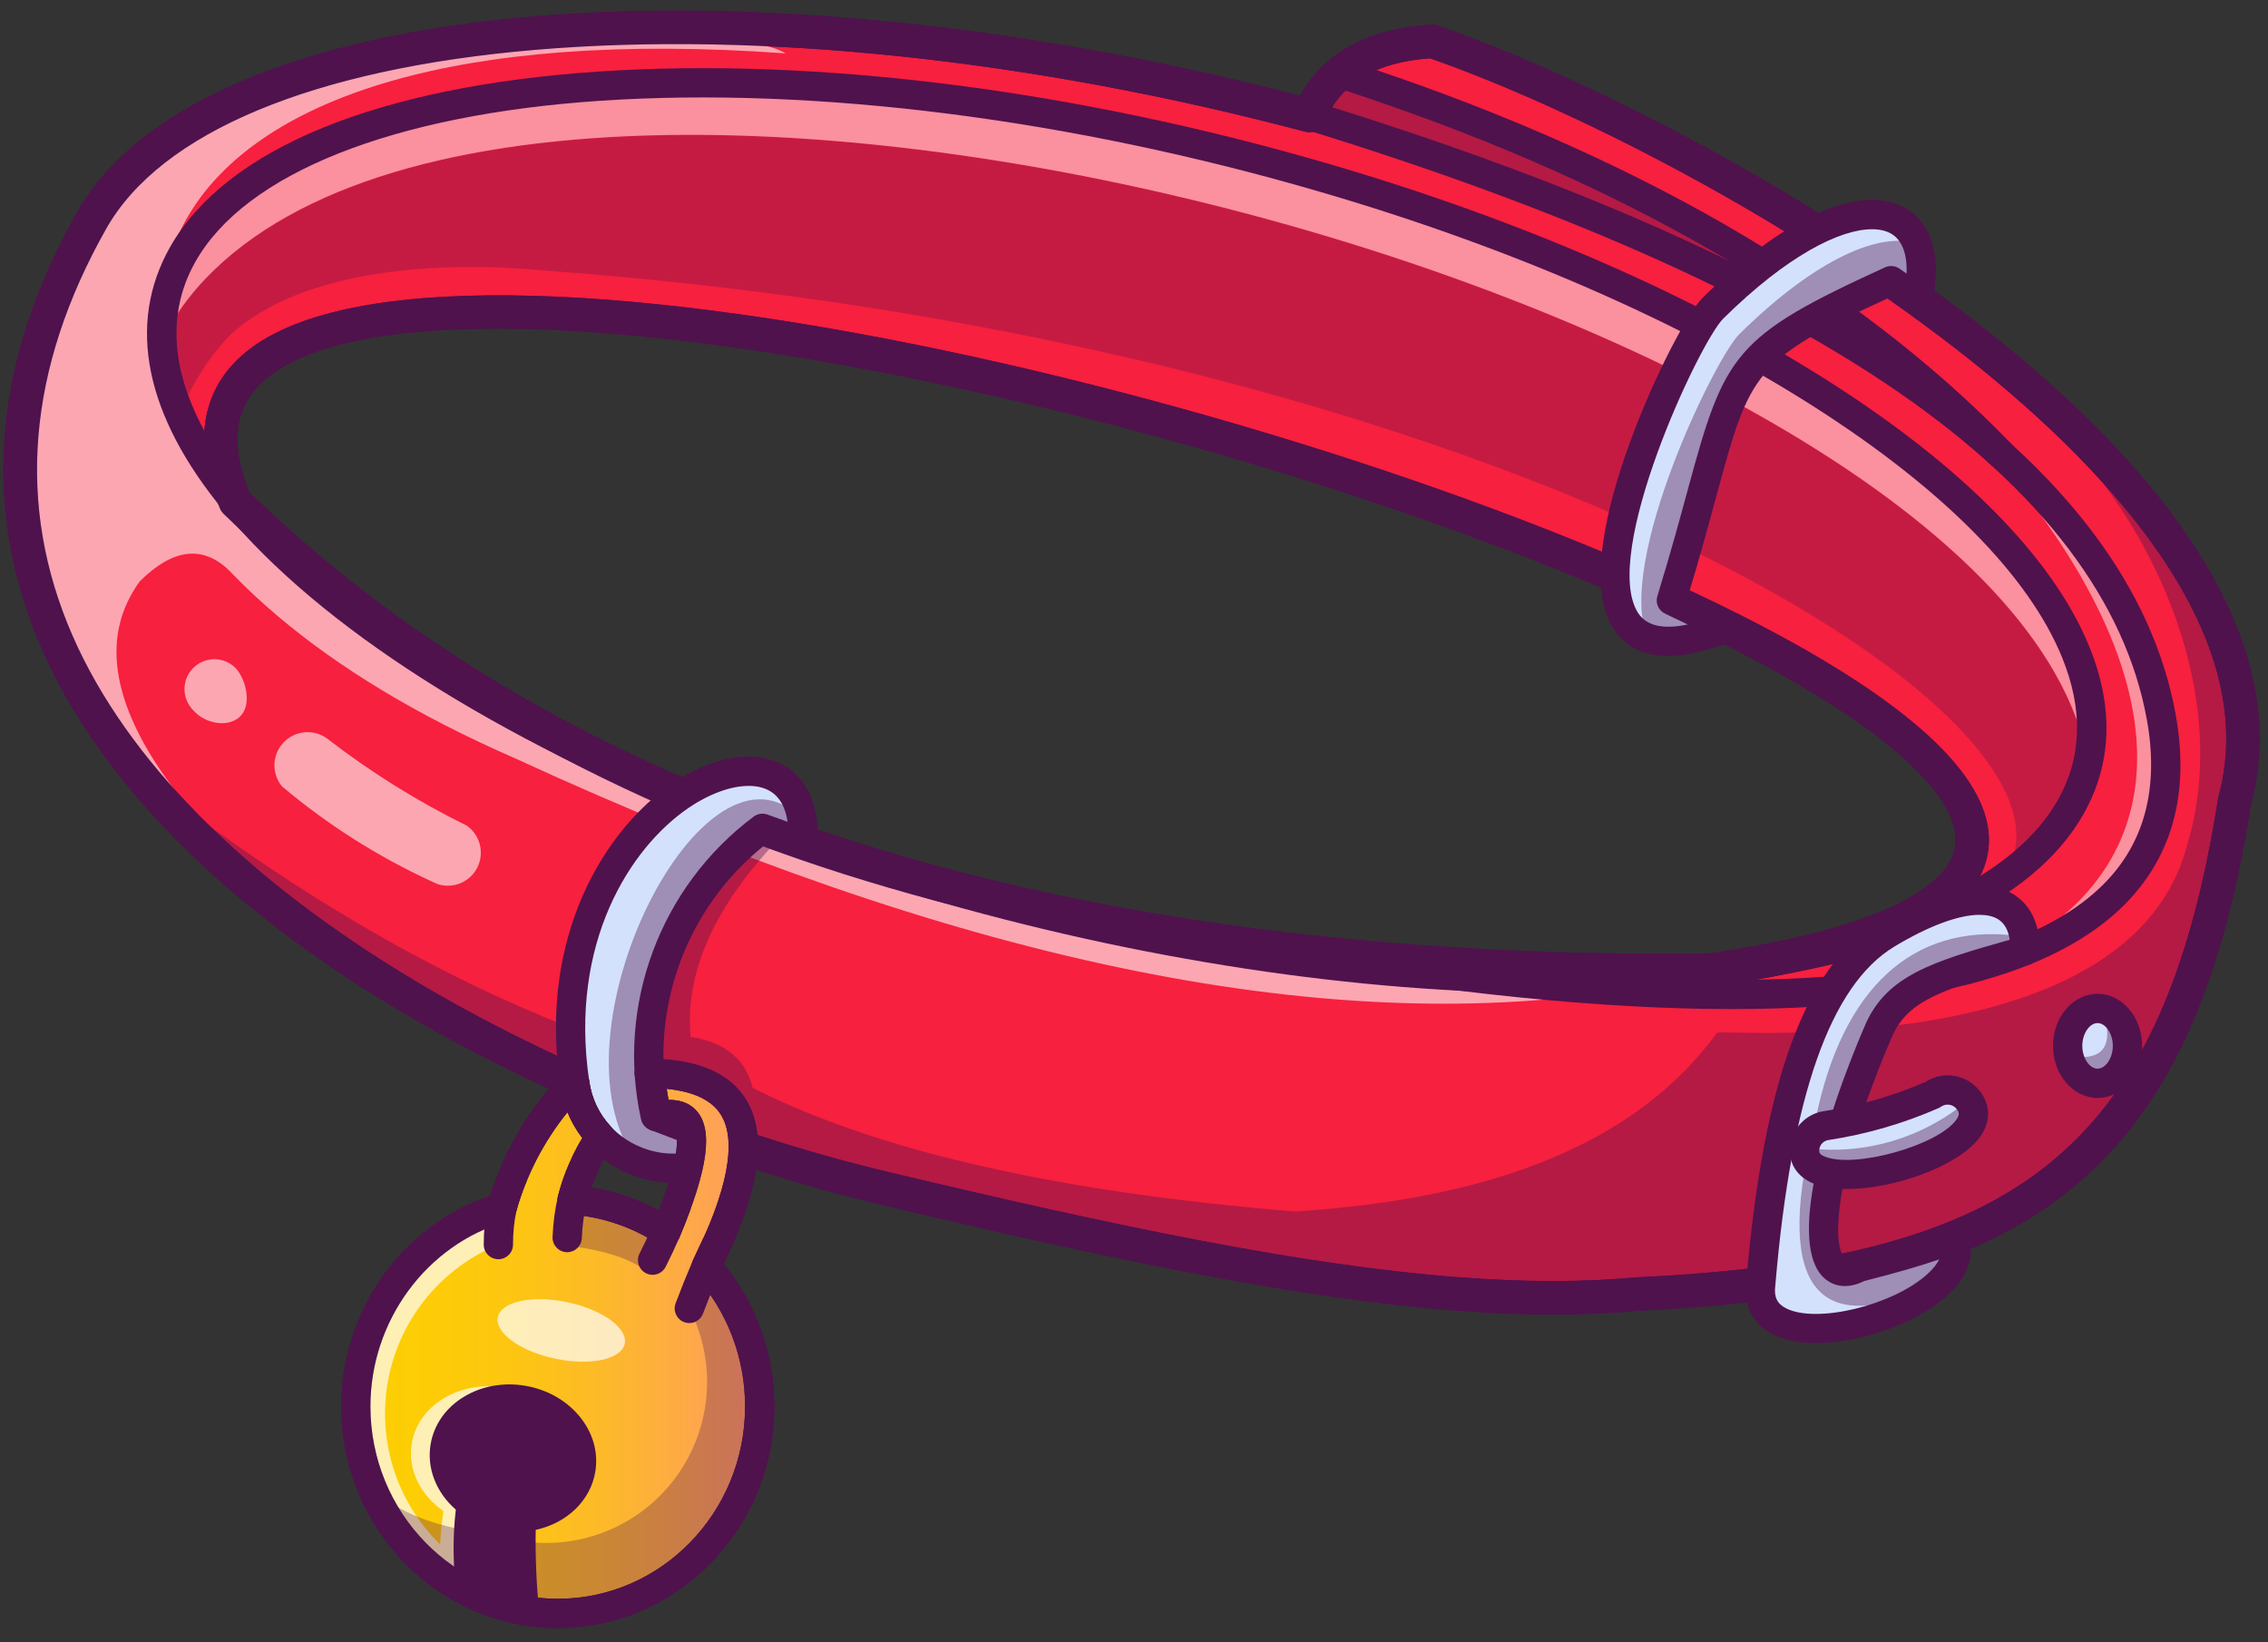 <?xml version="1.0" encoding="UTF-8"?>
<svg xmlns="http://www.w3.org/2000/svg" width="145" height="105" viewBox="0 0 145 105" fill="none">
  <rect x="0" y="0" width="145" height="105" fill="#333333" stroke="none"/>
  <path fill-rule="evenodd" clip-rule="evenodd" d="M15.042 32.086C35.937 52.471 67.352 62.456 109.285 62.038C180.863 51.619 -0.333 -4.284 15.042 32.086ZM142.872 51.191C139.183 74.713 129.004 81.612 104.706 82.733C101.152 83.063 97.336 83.043 93.196 82.729L93.162 82.728H93.166C83.141 81.963 71.211 79.468 56.478 75.958C29.456 69.522 -12.679 46.931 5.855 14.103C13.454 0.643 47.746 -2.152 83.704 7.383L83.702 7.381C84.913 4.467 87.536 2.888 91.568 2.644C108.71 8.576 148.425 30.749 142.871 51.191H142.872Z" fill="#F7203E"></path>
  <path d="M99.277 84.043C97.341 84.043 95.304 83.961 93.139 83.797H93.129C93.099 83.796 93.069 83.794 93.039 83.79C82.887 83.012 70.98 80.512 56.23 76.999C45.703 74.491 34.477 69.952 25.432 64.544C14.193 57.824 6.322 49.851 2.672 41.486C-1.235 32.534 -0.478 23.144 4.923 13.577C8.767 6.769 19.113 2.322 34.055 1.054C48.452 -0.168 65.841 1.632 83.119 6.123C84.628 3.35 87.444 1.821 91.504 1.576C91.645 1.567 91.786 1.587 91.918 1.633C100.909 4.744 115.054 11.825 126.388 20.631C140.347 31.477 146.408 42.12 143.92 51.413C141.997 63.63 138.376 71.275 132.184 76.199C126.336 80.848 117.885 83.192 104.78 83.799C103.028 83.962 101.202 84.042 99.277 84.042V84.043ZM93.238 81.659C93.251 81.659 93.264 81.66 93.277 81.661C97.493 81.981 101.2 81.983 104.607 81.666C104.624 81.665 104.64 81.664 104.657 81.663C117.297 81.08 125.375 78.879 130.851 74.524C136.602 69.952 139.983 62.704 141.815 51.025C141.821 50.986 141.829 50.948 141.84 50.91C144.726 40.288 134.316 29.501 125.075 22.32C114.02 13.73 100.256 6.815 91.423 3.726C87.944 3.981 85.746 5.298 84.709 7.748C84.682 7.821 84.647 7.892 84.604 7.96C84.352 8.351 83.879 8.536 83.43 8.417C66.103 3.822 48.632 1.964 34.236 3.186C20.021 4.392 10.273 8.455 6.787 14.628C1.734 23.578 1.01 32.327 4.633 40.63C8.104 48.583 15.677 56.217 26.531 62.707C35.396 68.007 46.402 72.457 56.726 74.916C71.395 78.41 83.219 80.894 93.238 81.659ZM106.818 63.121C86.844 63.121 69.071 60.688 53.95 55.883C38.157 50.863 24.814 43.114 14.295 32.852C14.194 32.752 14.112 32.634 14.057 32.503C11.896 27.391 13.616 24.377 15.439 22.749C27.968 11.563 89.203 26.769 115.007 41.309C123.744 46.232 127.805 50.709 127.077 54.614C126.314 58.705 120.545 61.48 109.439 63.097C109.391 63.104 109.344 63.108 109.296 63.108C108.467 63.116 107.639 63.121 106.818 63.121ZM15.946 31.472C36.525 51.442 67.907 61.377 109.202 60.969C122.182 59.069 124.656 55.927 124.973 54.221C125.5 51.397 121.587 47.473 113.957 43.173C101.437 36.118 80.214 28.794 59.889 24.515C37.993 19.905 21.909 19.841 16.865 24.344C14.983 26.024 14.682 28.357 15.947 31.472L15.946 31.472Z" fill="#4F124D"></path>
  <g opacity="0.4">
    <path fill-rule="evenodd" clip-rule="evenodd" d="M142.872 51.19C139.183 74.712 129.004 81.611 104.706 82.732C101.152 83.062 97.337 83.043 93.196 82.728L93.162 82.727H93.166C83.299 81.974 71.587 79.545 57.173 76.123C56.942 76.068 56.71 76.013 56.478 75.958C53.631 75.28 50.615 74.422 47.522 73.392C47.534 72.206 47.257 71.242 46.693 70.498C47.455 71.164 47.92 71.979 48.087 72.945C48.331 71.616 48.34 70.483 48.115 69.545C56.044 73.579 67.603 76.217 82.79 77.456C95.814 76.639 104.784 72.896 109.776 66.025C110.725 65.83 136.23 67.962 139.837 54.002C142.99 43.59 136.821 30.485 127.109 23.743C136.089 27.935 139.083 35.172 141.525 41.694C144.333 43.158 143.574 48.606 142.871 51.191" fill="#4F124D"></path>
  </g>
  <g opacity="0.6">
    <path fill-rule="evenodd" clip-rule="evenodd" d="M22.884 61.683C6.012 50.614 -5.546 34.296 5.855 14.103C10.252 6.313 23.591 2.096 41.02 1.773C42.954 2.874 48.204 2.166 50.223 3.414C7.735 0.357 1.691 21.291 20.099 38.303C18.004 35.938 16.203 33.565 14.694 31.183C25.546 42.565 40.279 50.961 58.889 56.374C59.031 56.404 59.169 56.436 59.312 56.465L58.905 56.379C71.879 60.152 86.738 62.476 103.483 63.35C84.326 66.286 60.856 61.352 33.076 48.548C31.439 47.836 29.876 47.099 28.387 46.334L28.374 46.328L28.373 46.327C22.887 43.507 18.413 40.326 14.952 36.785L14.953 36.788L14.926 36.758L14.648 36.471C12.956 34.837 11.054 35.068 8.94 37.162C8.642 37.572 8.381 38.009 8.162 38.468L8.161 38.471C4.214 46.759 17.665 57.644 22.884 61.683" fill="white"></path>
  </g>
  <path d="M99.277 84.043C97.341 84.043 95.304 83.961 93.139 83.797H93.129C93.099 83.796 93.069 83.794 93.039 83.79C82.887 83.012 70.98 80.512 56.23 76.999C45.703 74.491 34.477 69.952 25.432 64.544C14.193 57.824 6.322 49.851 2.672 41.486C-1.235 32.534 -0.478 23.144 4.923 13.577C8.767 6.769 19.113 2.322 34.055 1.054C48.452 -0.168 65.841 1.632 83.119 6.123C84.628 3.35 87.444 1.821 91.504 1.576C91.645 1.567 91.786 1.587 91.918 1.633C100.909 4.744 115.054 11.825 126.388 20.631C140.347 31.477 146.408 42.12 143.92 51.413C141.997 63.63 138.376 71.275 132.184 76.199C126.336 80.848 117.885 83.192 104.78 83.799C103.028 83.962 101.202 84.042 99.277 84.042V84.043ZM93.238 81.659C93.251 81.659 93.264 81.66 93.277 81.661C97.493 81.981 101.2 81.983 104.607 81.666C104.624 81.665 104.64 81.664 104.657 81.663C117.297 81.08 125.375 78.879 130.851 74.524C136.602 69.952 139.983 62.704 141.815 51.025C141.821 50.986 141.829 50.948 141.84 50.91C144.726 40.288 134.316 29.501 125.075 22.32C114.02 13.73 100.256 6.815 91.423 3.726C87.944 3.981 85.746 5.298 84.709 7.748C84.682 7.821 84.647 7.892 84.604 7.96C84.352 8.351 83.879 8.536 83.43 8.417C66.103 3.822 48.632 1.964 34.236 3.186C20.021 4.392 10.273 8.455 6.787 14.628C1.734 23.578 1.01 32.327 4.633 40.63C8.104 48.583 15.677 56.217 26.531 62.707C35.396 68.007 46.402 72.457 56.726 74.916C71.395 78.41 83.219 80.894 93.238 81.659ZM106.818 63.121C86.844 63.121 69.071 60.688 53.95 55.883C38.157 50.863 24.814 43.114 14.295 32.852C14.194 32.752 14.112 32.634 14.057 32.503C11.896 27.391 13.616 24.377 15.439 22.749C27.968 11.563 89.203 26.769 115.007 41.309C123.744 46.232 127.805 50.709 127.077 54.614C126.314 58.705 120.545 61.48 109.439 63.097C109.391 63.104 109.344 63.108 109.296 63.108C108.467 63.116 107.639 63.121 106.818 63.121ZM15.946 31.472C36.525 51.442 67.907 61.377 109.202 60.969C122.182 59.069 124.656 55.927 124.973 54.221C125.5 51.397 121.587 47.473 113.957 43.173C101.437 36.118 80.214 28.794 59.889 24.515C37.993 19.905 21.909 19.841 16.865 24.344C14.983 26.024 14.682 28.357 15.947 31.472L15.946 31.472Z" fill="#4F124D"></path>
  <g opacity="0.3">
    <path fill-rule="evenodd" clip-rule="evenodd" d="M133.713 46.993C133.711 47.048 133.711 47.104 133.708 47.158L133.701 47.163C133.704 47.106 133.71 47.05 133.713 46.993ZM133.723 46.449C133.725 46.588 133.721 46.727 133.717 46.865C133.721 46.727 133.724 46.588 133.723 46.449ZM34.828 17.297C28.351 16.689 19.484 17.102 14.78 21.36C13.534 22.594 12.43 24.276 11.465 26.407C9.24 22.5 11.032 18.622 16.84 14.775C16.884 14.746 16.927 14.716 16.971 14.689L17.175 14.556L17.181 14.561C42.895 -1.744 116.709 18.174 131.197 42.75L131.219 42.759C131.273 42.862 131.324 42.965 131.375 43.067C132.21 44.536 132.843 46.022 133.229 47.517C133.086 47.412 132.937 47.308 132.781 47.206C133.55 51.969 130.825 55.617 124.603 58.15C125.023 57.539 125.353 56.933 125.593 56.33C126.348 56.328 127.102 56.321 127.857 56.305C136.002 46.506 96.249 21.8 34.828 17.297H34.828ZM133.704 45.9C133.711 46.005 133.714 46.11 133.717 46.214C133.715 46.11 133.71 46.005 133.704 45.9Z" fill="#4F124D"></path>
  </g>
  <g opacity="0.5">
    <path fill-rule="evenodd" clip-rule="evenodd" d="M84.76 11.372C115.603 20.397 136.161 36.48 133.493 48.692C128.285 18.675 26.095 -8.291 10.352 21.694H10.352C10.281 19.796 10.71 17.967 11.682 16.245C18.709 3.801 51.427 1.617 84.76 11.372Z" fill="white"></path>
  </g>
  <g opacity="0.5">
    <path fill-rule="evenodd" clip-rule="evenodd" d="M125.559 27.017C142.881 43.129 142.72 55.917 127.172 61.435C140.131 55.696 139.953 42.397 125.559 27.017Z" fill="white"></path>
  </g>
  <path d="M99.255 63.496C86.879 63.496 72.74 61.37 59.049 57.363C55.857 56.429 52.706 55.397 49.684 54.298C49.199 54.121 48.948 53.585 49.124 53.1C49.299 52.615 49.836 52.363 50.32 52.537C66.748 58.441 86.562 61.324 109.212 61.102C122.28 59.191 124.777 55.988 125.103 54.246C125.64 51.365 121.717 47.397 114.054 43.074C101.536 36.011 80.3 28.677 59.952 24.39C38.006 19.766 21.867 19.71 16.782 24.243C14.844 25.97 14.533 28.361 15.832 31.548C24.317 39.788 34.704 46.388 46.711 51.168C46.712 51.169 46.714 51.17 46.716 51.17C46.716 51.17 46.717 51.171 46.718 51.171C47.198 51.362 47.432 51.906 47.242 52.386C47.052 52.867 46.508 53.102 46.028 52.912C46.026 52.912 46.026 52.912 46.026 52.911C46.026 52.911 46.024 52.911 46.023 52.911C31.706 47.256 20.453 40.079 14.339 32.701C14.339 32.701 14.339 32.7 14.338 32.7C14.331 32.691 14.324 32.683 14.317 32.674C9.273 26.575 8.081 20.743 10.867 15.806C14.426 9.503 24.167 5.513 38.295 4.572C52.205 3.644 68.8 5.748 85.023 10.496C109.856 17.763 128.915 29.872 133.578 41.346C135.153 45.222 135.028 48.823 133.204 52.051C129.987 57.75 121.529 61.627 109.387 62.969C109.384 62.969 109.382 62.969 109.379 62.969C106.184 63.322 102.791 63.496 99.256 63.496L99.255 63.496ZM31.695 19.02C41.934 19.02 53.86 21.194 60.337 22.558C80.856 26.882 102.302 34.295 114.974 41.444C123.632 46.329 127.659 50.752 126.943 54.59C126.841 55.132 126.65 55.651 126.367 56.147C128.74 54.717 130.499 53.034 131.574 51.131C133.101 48.425 133.192 45.37 131.843 42.051C129.722 36.833 124.254 31.296 116.03 26.037C107.514 20.59 96.609 15.837 84.496 12.293C68.478 7.605 52.113 5.527 38.419 6.44C25.137 7.326 15.689 11.075 12.497 16.727C10.364 20.505 11.327 24.452 13.192 27.784C13.281 25.453 14.388 23.869 15.536 22.845C18.732 19.997 24.836 19.02 31.696 19.02H31.695Z" fill="#4F124D"></path>
  <path d="M110.696 64.515C102.383 64.515 92.328 63.491 80.704 61.458C80.195 61.369 79.855 60.884 79.943 60.375C80.033 59.865 80.517 59.525 81.027 59.614C109.11 64.527 127.604 63.454 134.507 56.511C137.116 53.887 138.041 50.356 137.256 46.015C135.887 38.446 130.541 31.398 121.366 25.068C112.47 18.93 99.705 13.28 83.426 8.275C82.931 8.123 82.654 7.6 82.806 7.105C82.958 6.611 83.481 6.334 83.976 6.486C100.439 11.546 113.376 17.28 122.43 23.527C132.029 30.151 137.638 37.605 139.098 45.682C139.998 50.661 138.9 54.749 135.835 57.831C132.112 61.575 125.479 63.77 116.121 64.355C114.405 64.462 112.595 64.516 110.695 64.516L110.696 64.515Z" fill="#4F124D"></path>
  <path d="M127.911 29.956C127.666 29.956 127.422 29.861 127.238 29.671C117.367 19.463 103.275 11.356 85.351 5.575C84.859 5.416 84.589 4.889 84.748 4.397C84.906 3.905 85.434 3.634 85.926 3.794C104.146 9.67 118.498 17.938 128.585 28.37C128.945 28.742 128.934 29.334 128.563 29.694C128.381 29.87 128.146 29.957 127.912 29.957L127.911 29.956Z" fill="#4F124D"></path>
  <path fill-rule="evenodd" clip-rule="evenodd" d="M47.044 73.232C45.239 72.621 43.523 71.996 41.896 71.357C40.369 64.411 43.049 57.214 48.747 52.958C50.466 53.575 51.325 53.884 51.325 53.884C51.973 43.655 34.136 51.358 36.736 69.195C37.388 74.111 43.227 76.397 47.044 73.232V73.232Z" fill="#D3E1FC"></path>
  <path d="M43.049 75.63C42.151 75.63 41.243 75.461 40.362 75.116C37.862 74.137 36.16 71.97 35.808 69.319C34.407 59.705 38.782 52.964 42.954 50.115C45.587 48.318 48.267 47.877 50.124 48.934C51.008 49.437 52.462 50.758 52.26 53.944C52.241 54.238 52.086 54.506 51.84 54.667C51.593 54.829 51.285 54.865 51.009 54.766L48.913 54.013C43.922 57.972 41.524 64.412 42.711 70.671C44.183 71.239 45.739 71.802 47.345 72.346C47.666 72.455 47.904 72.729 47.966 73.062C48.027 73.396 47.904 73.737 47.642 73.954C46.31 75.059 44.698 75.631 43.05 75.631L43.049 75.63ZM47.861 50.247C46.743 50.247 45.36 50.74 44.009 51.661C40.282 54.205 36.384 60.289 37.662 69.061C37.925 71.038 39.188 72.646 41.044 73.372C42.292 73.862 43.615 73.876 44.812 73.448C43.69 73.047 42.599 72.639 41.554 72.229C41.264 72.115 41.049 71.864 40.982 71.559C39.379 64.27 42.207 56.675 48.187 52.208C48.438 52.02 48.768 51.971 49.063 52.077L50.352 52.54C50.238 51.74 49.92 50.972 49.198 50.56C48.827 50.349 48.372 50.246 47.861 50.246L47.861 50.247Z" fill="#4F124D"></path>
  <path fill-rule="evenodd" clip-rule="evenodd" d="M36.578 76.719C38.776 76.878 40.821 77.599 42.577 78.744C44.942 73.088 44.739 70.635 41.968 71.386C41.662 69.544 41.51 68.623 41.51 68.623C48.032 68.67 49.247 72.782 45.159 80.957C47.277 83.315 48.571 86.462 48.571 89.919C48.571 97.228 42.79 103.152 35.659 103.152C28.528 103.152 22.748 97.228 22.748 89.919C22.748 83.873 26.703 78.775 32.106 77.193C32.949 74.178 34.542 71.427 36.737 69.195C36.917 70.545 37.476 71.719 38.414 72.716C37.581 73.734 36.946 75.377 36.58 76.719" fill="url(#paint0_linear_1681_4509)"></path>
  <path d="M35.658 104.089C28.023 104.089 21.811 97.733 21.811 89.92C21.811 83.804 25.707 78.34 31.348 76.45C32.263 73.482 33.889 70.756 36.068 68.539C36.319 68.284 36.694 68.195 37.032 68.308C37.372 68.421 37.617 68.717 37.664 69.072C37.819 70.234 38.287 71.216 39.095 72.075C39.417 72.417 39.435 72.944 39.138 73.309C38.665 73.888 38.191 74.825 37.807 75.921C39.312 76.162 40.773 76.657 42.119 77.383C43.759 73.164 43.206 72.346 43.132 72.262C43.056 72.176 42.736 72.148 42.214 72.29C41.958 72.358 41.686 72.317 41.463 72.174C41.241 72.031 41.089 71.801 41.045 71.54L40.587 68.776C40.542 68.504 40.62 68.225 40.799 68.015C40.977 67.807 41.237 67.688 41.511 67.688C41.514 67.688 41.516 67.688 41.518 67.688C44.566 67.709 46.645 68.591 47.697 70.307C49.066 72.541 48.601 75.983 46.272 80.817C48.363 83.367 49.508 86.575 49.508 89.92C49.508 97.733 43.296 104.089 35.66 104.089H35.658ZM36.279 71.112C34.773 72.973 33.653 75.134 33.006 77.445C32.919 77.757 32.678 78.001 32.368 78.092C27.254 79.589 23.683 84.453 23.683 89.919C23.683 96.7 29.055 102.216 35.658 102.216C42.262 102.216 47.634 96.7 47.634 89.919C47.634 86.821 46.507 83.861 44.461 81.583C44.205 81.297 44.148 80.883 44.321 80.539C46.511 76.16 47.125 72.96 46.099 71.285C45.523 70.346 44.356 69.787 42.624 69.615L42.741 70.321C43.672 70.3 44.22 70.662 44.539 71.027C45.607 72.244 45.268 74.736 43.441 79.104C43.334 79.361 43.118 79.556 42.853 79.638C42.587 79.72 42.299 79.68 42.066 79.528C40.403 78.443 38.482 77.795 36.511 77.652C36.232 77.632 35.976 77.488 35.815 77.259C35.653 77.031 35.602 76.742 35.676 76.472C35.874 75.744 36.386 74.086 37.227 72.764C36.834 72.251 36.517 71.698 36.279 71.111V71.112Z" fill="#4F124D"></path>
  <g opacity="0.7">
    <path fill-rule="evenodd" clip-rule="evenodd" d="M28.046 100.608C24.834 98.201 22.747 94.31 22.747 89.92C22.747 84.197 26.29 79.323 31.253 77.478C31.459 78.112 31.663 78.809 31.862 79.572C28.224 81.067 25.581 84.29 24.83 88.15C24.08 92.013 25.322 95.992 28.136 98.74C28.174 98.023 28.245 97.313 28.347 96.61C26.881 95.585 26.047 93.953 26.325 92.285C26.733 89.832 29.394 88.232 32.267 88.711C35.141 89.189 37.14 91.565 36.731 94.019C36.389 96.07 34.474 97.525 32.175 97.668C32.119 99.352 32.139 101.023 32.235 102.682C30.732 102.26 29.339 101.566 28.108 100.655C28.101 100.35 28.099 100.047 28.103 99.745C28.089 100.044 28.069 100.333 28.046 100.608" fill="white"></path>
  </g>
  <g opacity="0.3">
    <path fill-rule="evenodd" clip-rule="evenodd" d="M30.331 101.136C30.086 98.955 29.964 97.864 29.964 97.864C27.306 97.42 25.253 96.522 23.803 95.172C26.541 99.401 28.717 101.389 30.331 101.136ZM45.189 80.993C47.289 83.347 48.57 86.479 48.57 89.92C48.57 97.228 42.789 103.153 35.658 103.153C34.67 103.153 33.707 103.038 32.782 102.822C32.781 101.652 32.956 100.219 33.307 98.522C37.135 99.126 40.979 97.529 43.252 94.39C45.524 91.251 45.84 87.1 44.071 83.653L45.189 80.994V80.993Z" fill="#4F124D"></path>
  </g>
  <path fill-rule="evenodd" clip-rule="evenodd" d="M33.524 102.972C32.329 102.767 31.19 102.396 30.129 101.881C29.866 99.896 29.869 97.97 30.139 96.108C28.916 95.253 28.22 93.892 28.453 92.5C28.793 90.454 31.013 89.118 33.41 89.518C35.808 89.917 37.475 91.899 37.134 93.946C36.848 95.657 35.251 96.871 33.333 96.99C33.265 99.006 33.329 101 33.524 102.972Z" fill="#4F124D"></path>
  <path d="M33.524 103.908C33.471 103.908 33.419 103.904 33.366 103.895C32.099 103.678 30.872 103.283 29.72 102.724C29.438 102.586 29.243 102.317 29.202 102.005C28.953 100.132 28.934 98.288 29.142 96.516C27.887 95.424 27.275 93.872 27.529 92.347C27.74 91.083 28.503 89.997 29.678 89.29C30.806 88.612 32.186 88.366 33.564 88.595C34.943 88.825 36.169 89.506 37.016 90.513C37.899 91.562 38.269 92.837 38.058 94.102C37.75 95.947 36.235 97.384 34.249 97.809C34.222 99.512 34.291 101.214 34.456 102.88C34.485 103.171 34.376 103.459 34.163 103.658C33.988 103.82 33.759 103.909 33.525 103.909L33.524 103.908ZM30.996 101.249C31.479 101.459 31.976 101.635 32.484 101.778C32.372 100.186 32.343 98.57 32.397 96.959C32.414 96.477 32.794 96.085 33.275 96.055C34.797 95.961 36.004 95.03 36.21 93.792C36.33 93.077 36.106 92.34 35.582 91.717C35.022 91.05 34.196 90.598 33.255 90.441C32.315 90.284 31.387 90.445 30.642 90.893C29.944 91.313 29.494 91.938 29.376 92.653C29.212 93.636 29.71 94.665 30.676 95.34C30.966 95.543 31.116 95.892 31.066 96.242C30.831 97.849 30.808 99.531 30.996 101.248V101.249Z" fill="#4F124D"></path>
  <path fill-rule="evenodd" clip-rule="evenodd" d="M118.866 81.018C121.758 80.284 123.774 79.662 124.916 79.151C126.739 83.635 111.832 87.957 112.57 82.097C113.555 70.484 115.926 62.553 120.635 59.715C126.307 56.296 129.523 57.149 129.465 60.784C124.032 62.302 121.386 63.076 120.142 65.819C115.602 76.342 115.69 82.694 118.866 81.018H118.866Z" fill="#D3E1FC"></path>
  <path d="M116.095 85.869C115.038 85.869 114.073 85.695 113.312 85.301C112.052 84.648 111.459 83.476 111.638 82C112.735 69.089 115.44 61.752 120.151 58.913C123.856 56.68 126.792 56.062 128.641 57.125C129.462 57.598 130.435 58.619 130.401 60.799C130.394 61.213 130.116 61.574 129.716 61.686C124.282 63.205 122.035 63.913 120.994 66.206C117.074 75.291 117.216 79.708 117.884 80.326C117.946 80.383 118.17 80.327 118.43 80.19C118.495 80.156 118.564 80.129 118.636 80.111C121.46 79.395 123.444 78.785 124.534 78.297C124.766 78.193 125.029 78.188 125.265 78.283C125.501 78.378 125.688 78.564 125.784 78.799C126.1 79.579 126.354 81.14 124.494 82.836C122.624 84.541 119.014 85.871 116.096 85.871L116.095 85.869ZM126.557 58.489C125.233 58.489 123.31 59.194 121.117 60.516C117.019 62.986 114.528 70.071 113.502 82.176C113.501 82.188 113.5 82.201 113.498 82.213C113.409 82.921 113.611 83.347 114.174 83.639C116.118 84.647 121.027 83.461 123.231 81.451C123.585 81.128 123.835 80.816 123.98 80.517C122.804 80.927 121.222 81.383 119.196 81.899C117.854 82.56 117.004 82.063 116.612 81.7C114.323 79.583 116.49 71.917 119.281 65.448C120.665 62.396 123.474 61.491 128.487 60.084C128.392 59.44 128.13 58.992 127.706 58.748C127.404 58.574 127.016 58.49 126.557 58.49L126.557 58.489Z" fill="#4F124D"></path>
  <g opacity="0.4">
    <path fill-rule="evenodd" clip-rule="evenodd" d="M118.866 81.017C121.235 80.416 123.016 79.89 124.21 79.438C123.842 80.518 124.722 80.535 124.307 81.689L123.206 82.338C115.76 85.651 113.478 81.697 116.081 71.556C117.766 63.242 122.236 59.028 128.864 59.818C128.872 60.064 128.561 60.772 128.556 61.038C123.733 62.397 121.314 63.234 120.141 65.818C115.6 76.342 115.689 82.693 118.865 81.018" fill="#4F124D"></path>
  </g>
  <path fill-rule="evenodd" clip-rule="evenodd" d="M115.383 73.39C115.467 72.64 116.055 72.046 116.805 71.956C119.128 71.598 121.395 70.939 123.55 69.996C124.279 69.479 125.286 69.626 125.836 70.331C128.43 73.656 114.944 77.31 115.383 73.39Z" fill="#D3E1FC"></path>
  <path d="M118.077 76.02C117.28 76.02 116.562 75.918 115.993 75.692C114.892 75.257 114.33 74.379 114.453 73.286C114.586 72.104 115.499 71.178 116.676 71.028C118.885 70.687 121.045 70.063 123.097 69.173C124.229 68.436 125.738 68.681 126.575 69.756C127.292 70.675 127.282 71.763 126.549 72.742C125.181 74.57 121.076 76.02 118.078 76.02L118.077 76.02ZM116.313 73.495C116.296 73.648 116.28 73.793 116.682 73.952C118.593 74.708 123.832 73.248 125.05 71.62C125.325 71.253 125.243 71.093 125.098 70.907C124.855 70.595 124.414 70.531 124.092 70.759C124.039 70.796 123.984 70.828 123.925 70.853C121.696 71.828 119.349 72.51 116.947 72.881C116.937 72.882 116.926 72.883 116.916 72.885C116.597 72.923 116.349 73.174 116.312 73.495H116.313Z" fill="#4F124D"></path>
  <path fill-rule="evenodd" clip-rule="evenodd" d="M134.103 64.474C135.159 64.474 136.015 65.545 136.015 66.867C136.015 68.189 135.159 69.26 134.103 69.26C133.048 69.26 132.192 68.189 132.192 66.867C132.192 65.546 133.048 64.474 134.103 64.474Z" fill="#D3E1FC"></path>
  <path d="M134.104 70.196C132.533 70.196 131.256 68.703 131.256 66.867C131.256 65.031 132.533 63.537 134.104 63.537C135.674 63.537 136.951 65.031 136.951 66.867C136.951 68.703 135.674 70.196 134.104 70.196ZM134.104 65.41C133.584 65.41 133.128 66.09 133.128 66.867C133.128 67.644 133.584 68.324 134.104 68.324C134.623 68.324 135.079 67.643 135.079 66.867C135.079 66.091 134.623 65.41 134.104 65.41Z" fill="#4F124D"></path>
  <path fill-rule="evenodd" clip-rule="evenodd" d="M106.855 38.386C109.24 39.527 110.433 40.097 110.433 40.097C96.035 45.922 107.411 21.782 109.517 19.701C118.078 11.245 124.097 12.407 122.608 19.143C121.473 18.343 120.905 17.942 120.905 17.942C109.114 23.33 111.418 23.551 106.855 38.386Z" fill="#D3E1FC"></path>
  <path d="M106.621 41.94C105.076 41.94 103.923 41.371 103.174 40.233C101.41 37.551 102.75 32.286 104.185 28.341C105.755 24.029 107.908 19.976 108.859 19.036C114.1 13.86 118.932 11.71 121.787 13.286C123.528 14.248 124.161 16.457 123.523 19.346C123.455 19.652 123.239 19.904 122.946 20.017C122.654 20.13 122.325 20.09 122.068 19.909L120.806 19.018C112.091 23.023 111.88 23.802 109.728 31.737C109.274 33.411 108.72 35.455 107.985 37.89L110.836 39.253C111.17 39.413 111.38 39.755 111.368 40.126C111.357 40.497 111.128 40.826 110.784 40.965C109.177 41.615 107.787 41.941 106.621 41.941V41.94ZM119.68 14.656C117.662 14.656 114.29 16.303 110.175 20.368C108.647 21.878 102.285 35.475 104.739 39.204C105.274 40.017 106.334 40.258 107.903 39.925L106.451 39.231C106.032 39.031 105.824 38.555 105.96 38.112C106.805 35.364 107.424 33.082 107.922 31.247C110.265 22.608 110.846 21.511 120.517 17.092C120.819 16.954 121.173 16.986 121.445 17.178L121.893 17.494C121.944 16.227 121.597 15.32 120.882 14.925C120.563 14.749 120.16 14.656 119.68 14.656Z" fill="#4F124D"></path>
  <g opacity="0.4">
    <path fill-rule="evenodd" clip-rule="evenodd" d="M106.855 38.387L108.759 39.297L108.526 40.059L109.398 40.476C107.602 41.071 106.271 41.131 105.318 40.786C103.327 35.858 109.671 22.874 111.19 21.374C116.167 16.458 120.283 14.793 122.566 15.583C122.901 16.479 122.932 17.68 122.609 19.144C121.473 18.343 120.906 17.943 120.906 17.943C109.115 23.331 111.419 23.552 106.855 38.387" fill="#4F124D"></path>
  </g>
  <path d="M31.862 80.508C31.345 80.508 30.926 80.088 30.926 79.572C30.927 77.819 31.257 76.24 31.908 74.88C32.131 74.414 32.69 74.216 33.157 74.439C33.623 74.663 33.82 75.222 33.597 75.688C33.068 76.794 32.799 78.101 32.798 79.573C32.798 80.09 32.379 80.508 31.862 80.508Z" fill="#4F124D"></path>
  <path d="M36.263 80.059C36.249 80.059 36.236 80.059 36.222 80.058C35.706 80.036 35.305 79.6 35.327 79.083C35.4 77.332 35.756 75.759 36.383 74.409C36.601 73.939 37.158 73.736 37.627 73.954C38.095 74.171 38.299 74.728 38.081 75.197C37.558 76.324 37.261 77.658 37.197 79.163C37.175 79.665 36.761 80.059 36.262 80.059L36.263 80.059Z" fill="#4F124D"></path>
  <path d="M41.722 81.504C41.58 81.504 41.436 81.471 41.3 81.403C40.839 81.169 40.654 80.606 40.888 80.144C41.475 78.986 41.974 77.833 42.369 76.72C42.542 76.233 43.076 75.977 43.564 76.151C44.051 76.324 44.306 76.86 44.133 77.347C43.711 78.535 43.181 79.761 42.558 80.991C42.393 81.316 42.064 81.504 41.722 81.504Z" fill="#4F124D"></path>
  <path d="M44.07 84.59C43.96 84.59 43.849 84.57 43.739 84.529C43.256 84.346 43.012 83.806 43.194 83.323C43.889 81.485 44.531 79.99 45.103 78.88C45.34 78.421 45.905 78.24 46.364 78.477C46.823 78.714 47.004 79.279 46.767 79.738C46.227 80.784 45.615 82.213 44.946 83.985C44.805 84.36 44.448 84.59 44.07 84.59V84.59Z" fill="#4F124D"></path>
  <g opacity="0.4">
    <path fill-rule="evenodd" clip-rule="evenodd" d="M86.192 4.259C103.228 11.723 111.835 16.318 112.012 18.048C100.332 13.007 90.896 9.451 83.704 7.383C84.117 5.336 84.946 4.295 86.192 4.259Z" fill="#4F124D"></path>
  </g>
  <g opacity="0.6">
    <path fill-rule="evenodd" clip-rule="evenodd" d="M12.384 45.438C11.884 44.96 11.682 44.248 11.854 43.578C12.027 42.908 12.549 42.384 13.219 42.208C13.888 42.031 14.601 42.231 15.082 42.729C15.782 43.529 16.109 45.145 15.309 45.848C14.51 46.55 13.088 46.237 12.384 45.439" fill="white"></path>
  </g>
  <g opacity="0.6">
    <path fill-rule="evenodd" clip-rule="evenodd" d="M30.404 55.661C31.019 54.708 30.772 53.438 29.843 52.787C26.671 51.226 23.669 49.351 20.881 47.193C20.013 46.585 18.829 46.712 18.109 47.49C17.389 48.269 17.355 49.459 18.029 50.277C20.912 52.706 24.114 54.745 27.553 56.333C27.69 56.396 27.829 56.459 27.967 56.522C28.862 56.817 29.872 56.485 30.403 55.662" fill="white"></path>
  </g>
  <g opacity="0.4">
    <path fill-rule="evenodd" clip-rule="evenodd" d="M48.087 72.945C48.804 69.035 47.492 66.817 44.15 66.29C43.78 62.092 45.731 57.801 50.004 53.418C51.029 53.673 51.454 53.334 51.277 52.4C45.088 45.781 34.761 66.259 40.703 74.244C43.762 75.449 44.597 74.465 43.207 71.29C41.955 70.794 41.582 69.911 42.089 68.639C45.697 69.263 47.696 70.698 48.086 72.945M36.678 68.783C36.525 67.329 36.458 66.302 36.476 65.701C28.552 62.605 20.555 58.086 12.485 52.144C19.593 60.016 27.677 65.7 36.735 69.195" fill="#4F124D"></path>
  </g>
  <g opacity="0.4">
    <path fill-rule="evenodd" clip-rule="evenodd" d="M115.382 73.39C116.915 75.165 119.343 75.882 121.593 75.223C123.844 74.564 125.502 72.652 125.836 70.331C122.939 72.78 119.142 73.89 115.382 73.39Z" fill="#4F124D"></path>
  </g>
  <g opacity="0.4">
    <path fill-rule="evenodd" clip-rule="evenodd" d="M134.629 65.292C135.422 65.445 135.994 66.138 135.995 66.945C135.995 67.752 135.424 68.446 134.631 68.599C133.839 68.752 133.049 68.322 132.748 67.573C134.35 67.703 134.977 66.942 134.629 65.292Z" fill="#4F124D"></path>
  </g>
  <g opacity="0.3">
    <path fill-rule="evenodd" clip-rule="evenodd" d="M39.104 77.162C42.638 78.194 43.335 79.537 41.196 81.193C40.195 80.415 38.435 79.881 35.919 79.591C36.301 77.124 37.363 76.314 39.104 77.162Z" fill="#4F124D"></path>
  </g>
  <g opacity="0.7">
    <path fill-rule="evenodd" clip-rule="evenodd" d="M35.505 86.867C37.745 87.338 39.731 86.91 39.941 85.913C40.151 84.915 38.504 83.725 36.263 83.254C34.024 82.783 32.037 83.211 31.828 84.208C31.618 85.206 33.264 86.396 35.504 86.867" fill="white"></path>
  </g>
  <path d="M35.658 104.089C28.023 104.089 21.811 97.733 21.811 89.92C21.811 83.804 25.707 78.34 31.348 76.45C32.263 73.482 33.889 70.756 36.068 68.539C36.319 68.284 36.694 68.195 37.032 68.308C37.372 68.421 37.617 68.717 37.664 69.072C37.819 70.234 38.287 71.216 39.095 72.075C39.417 72.417 39.435 72.944 39.138 73.309C38.665 73.888 38.191 74.825 37.807 75.921C39.312 76.162 40.773 76.657 42.119 77.383C43.759 73.164 43.206 72.346 43.132 72.262C43.056 72.176 42.736 72.148 42.214 72.29C41.958 72.358 41.686 72.317 41.463 72.174C41.241 72.031 41.089 71.801 41.045 71.54L40.587 68.776C40.542 68.504 40.62 68.225 40.799 68.015C40.977 67.807 41.237 67.688 41.511 67.688C41.514 67.688 41.516 67.688 41.518 67.688C44.566 67.709 46.645 68.591 47.697 70.307C49.066 72.541 48.601 75.983 46.272 80.817C48.363 83.367 49.508 86.575 49.508 89.92C49.508 97.733 43.296 104.089 35.66 104.089H35.658ZM36.279 71.112C34.773 72.973 33.653 75.134 33.006 77.445C32.919 77.757 32.678 78.001 32.368 78.092C27.254 79.589 23.683 84.453 23.683 89.919C23.683 96.7 29.055 102.216 35.658 102.216C42.262 102.216 47.634 96.7 47.634 89.919C47.634 86.821 46.507 83.861 44.461 81.583C44.205 81.297 44.148 80.883 44.321 80.539C46.511 76.16 47.125 72.96 46.099 71.285C45.523 70.346 44.356 69.787 42.624 69.615L42.741 70.321C43.672 70.3 44.22 70.662 44.539 71.027C45.607 72.244 45.268 74.736 43.441 79.104C43.334 79.361 43.118 79.556 42.853 79.638C42.587 79.72 42.299 79.68 42.066 79.528C40.403 78.443 38.482 77.795 36.511 77.652C36.232 77.632 35.976 77.488 35.815 77.259C35.653 77.031 35.602 76.742 35.676 76.472C35.874 75.744 36.386 74.086 37.227 72.764C36.834 72.251 36.517 71.698 36.279 71.111V71.112Z" fill="#4F124D"></path>
  <defs>
    <linearGradient id="paint0_linear_1681_4509" x1="22.747" y1="85.888" x2="48.57" y2="85.888" gradientUnits="userSpaceOnUse">
      <stop stop-color="#FDCF02"></stop>
      <stop offset="0.19" stop-color="#FDCC06"></stop>
      <stop offset="0.4" stop-color="#FDC512"></stop>
      <stop offset="0.6" stop-color="#FDBA28"></stop>
      <stop offset="0.81" stop-color="#FEAA45"></stop>
      <stop offset="1" stop-color="#FF9966"></stop>
    </linearGradient>
  </defs>
</svg>

